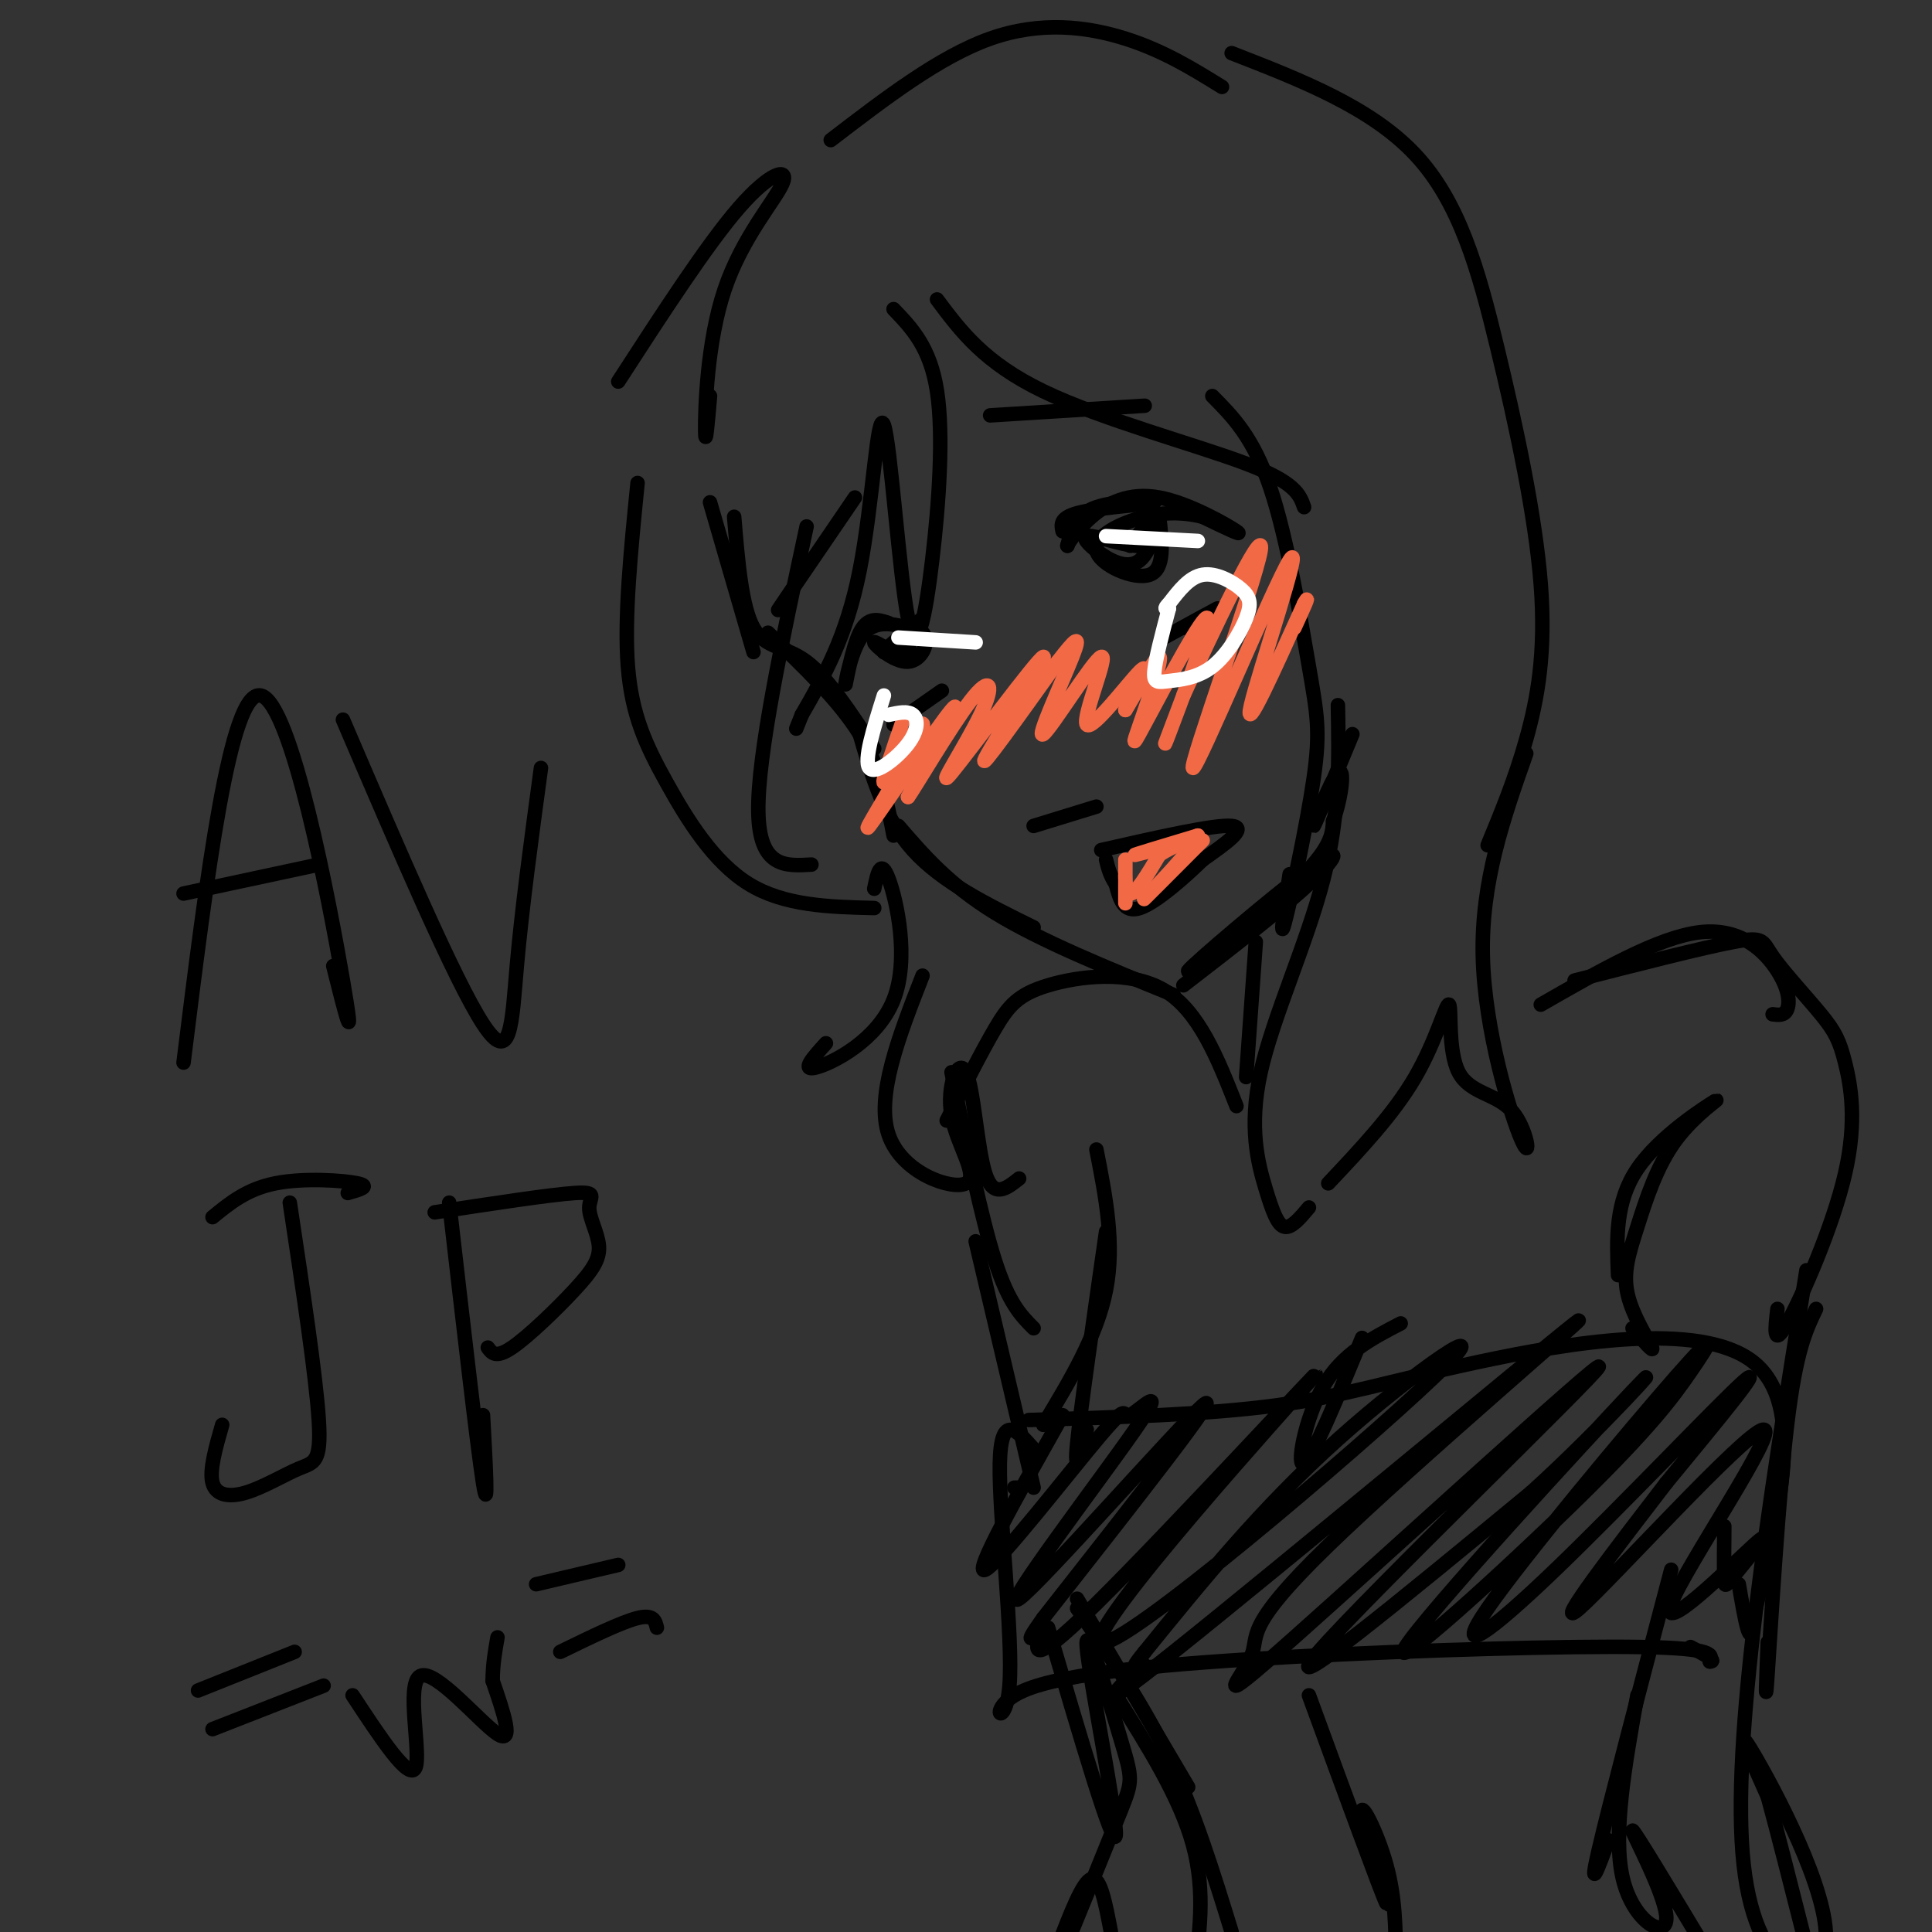 <svg viewBox='0 0 400 400' version='1.1' xmlns='http://www.w3.org/2000/svg' xmlns:xlink='http://www.w3.org/1999/xlink'><rect x="0" y="0" width="400" height="400" fill="#333333" stroke="none"/><g fill='none' stroke='#000000' stroke-width='3' stroke-linecap='round' stroke-linejoin='round'><path d='M147,104c0.000,0.000 9.000,31.000 9,31'/><path d='M152,107c0.778,9.333 1.556,18.667 4,23c2.444,4.333 6.556,3.667 11,7c4.444,3.333 9.222,10.667 14,18'/><path d='M159,131c7.333,7.000 14.667,14.000 19,21c4.333,7.000 5.667,14.000 7,21'/><path d='M178,152c2.500,8.667 5.000,17.333 11,24c6.000,6.667 15.500,11.333 25,16'/><path d='M186,171c5.250,6.083 10.500,12.167 20,18c9.500,5.833 23.250,11.417 37,17'/><path d='M245,204c10.069,-7.777 20.137,-15.553 26,-21c5.863,-5.447 7.520,-8.563 0,-3c-7.520,5.563 -24.217,19.805 -25,21c-0.783,1.195 14.348,-10.659 22,-18c7.652,-7.341 7.826,-10.171 8,-13'/><path d='M276,170c1.857,-5.155 2.500,-11.542 1,-10c-1.500,1.542 -5.143,11.012 -5,11c0.143,-0.012 4.071,-9.506 8,-19'/><path d='M220,110c-0.327,-1.482 -0.655,-2.964 4,-4c4.655,-1.036 14.292,-1.625 15,-2c0.708,-0.375 -7.512,-0.536 -12,1c-4.488,1.536 -5.244,4.768 -6,8'/><path d='M221,113c-0.367,0.242 1.716,-3.152 5,-6c3.284,-2.848 7.769,-5.152 14,-4c6.231,1.152 14.209,5.758 16,7c1.791,1.242 -2.604,-0.879 -7,-3'/><path d='M249,107c-3.026,-0.770 -7.089,-1.196 -12,0c-4.911,1.196 -10.668,4.014 -10,7c0.668,2.986 7.762,6.139 11,5c3.238,-1.139 2.619,-6.569 2,-12'/><path d='M240,107c-0.108,0.242 -1.377,6.847 -4,9c-2.623,2.153 -6.600,-0.144 -9,-2c-2.400,-1.856 -3.223,-3.269 -1,-3c2.223,0.269 7.492,2.220 10,2c2.508,-0.220 2.254,-2.610 2,-5'/><path d='M238,108c-0.333,0.000 -2.167,2.500 -4,5'/><path d='M241,132c5.167,-2.833 10.333,-5.667 11,-6c0.667,-0.333 -3.167,1.833 -7,4'/><path d='M184,129c-2.149,-0.726 -4.298,-1.452 -6,2c-1.702,3.452 -2.958,11.083 -3,11c-0.042,-0.083 1.131,-7.881 4,-11c2.869,-3.119 7.435,-1.560 12,0'/><path d='M191,131c1.694,1.659 -0.072,5.805 -3,6c-2.928,0.195 -7.019,-3.563 -7,-4c0.019,-0.437 4.148,2.447 6,3c1.852,0.553 1.426,-1.223 1,-3'/><path d='M188,133c-1.311,0.289 -5.089,2.511 -5,2c0.089,-0.511 4.044,-3.756 8,-7'/><path d='M185,150c0.000,0.000 10.000,-7.000 10,-7'/><path d='M228,176c11.750,-2.667 23.500,-5.333 27,-5c3.500,0.333 -1.250,3.667 -6,7'/><path d='M249,178c-3.600,3.533 -9.600,8.867 -13,10c-3.400,1.133 -4.200,-1.933 -5,-5'/><path d='M231,183c-1.167,-1.667 -1.583,-3.333 -2,-5'/><path d='M205,86c0.000,0.000 32.000,-2.000 32,-2'/><path d='M177,103c-6.417,9.417 -12.833,18.833 -15,22c-2.167,3.167 -0.083,0.083 2,-3'/><path d='M214,171c0.000,0.000 13.000,-4.000 13,-4'/><path d='M185,64c3.800,3.962 7.601,7.923 9,17c1.399,9.077 0.397,23.269 -1,35c-1.397,11.731 -3.189,21.000 -5,12c-1.811,-9.000 -3.641,-36.269 -5,-40c-1.359,-3.731 -2.245,16.077 -5,30c-2.755,13.923 -7.377,21.962 -12,30'/><path d='M166,148c-2.000,5.000 -1.000,2.500 0,0'/><path d='M167,109c-5.083,23.667 -10.167,47.333 -10,59c0.167,11.667 5.583,11.333 11,11'/><path d='M132,100c-1.399,13.940 -2.798,27.881 -2,38c0.798,10.119 3.792,16.417 8,24c4.208,7.583 9.631,16.452 17,21c7.369,4.548 16.685,4.774 26,5'/><path d='M181,184c0.667,-3.226 1.333,-6.452 3,-2c1.667,4.452 4.333,16.583 1,25c-3.333,8.417 -12.667,13.119 -16,14c-3.333,0.881 -0.667,-2.060 2,-5'/><path d='M191,202c-4.880,12.508 -9.761,25.015 -7,33c2.761,7.985 13.162,11.446 16,10c2.838,-1.446 -1.889,-7.800 -3,-14c-1.111,-6.200 1.393,-12.246 3,-9c1.607,3.246 2.316,15.785 4,21c1.684,5.215 4.342,3.108 7,1'/><path d='M128,79c9.217,-14.225 18.434,-28.450 25,-36c6.566,-7.550 10.482,-8.426 9,-5c-1.482,3.426 -8.360,11.153 -12,22c-3.640,10.847 -4.040,24.813 -4,29c0.040,4.187 0.520,-1.407 1,-7'/><path d='M172,29c11.267,-8.644 22.533,-17.289 33,-21c10.467,-3.711 20.133,-2.489 28,0c7.867,2.489 13.933,6.244 20,10'/><path d='M194,62c4.889,6.556 9.778,13.111 22,19c12.222,5.889 31.778,11.111 42,15c10.222,3.889 11.111,6.444 12,9'/><path d='M251,82c4.246,4.282 8.491,8.565 12,19c3.509,10.435 6.281,27.024 8,37c1.719,9.976 2.386,13.340 1,23c-1.386,9.660 -4.825,25.617 -6,30c-1.175,4.383 -0.088,-2.809 1,-10'/><path d='M277,146c0.211,11.343 0.421,22.686 -3,36c-3.421,13.314 -10.474,28.600 -13,40c-2.526,11.400 -0.526,18.915 1,24c1.526,5.085 2.579,7.738 4,8c1.421,0.262 3.211,-1.869 5,-4'/><path d='M255,11c14.419,5.611 28.839,11.222 38,21c9.161,9.778 13.064,23.724 17,40c3.936,16.276 7.906,34.882 9,49c1.094,14.118 -0.687,23.748 -3,32c-2.313,8.252 -5.156,15.126 -8,22'/><path d='M316,156c-4.683,13.294 -9.367,26.589 -9,42c0.367,15.411 5.784,32.940 8,38c2.216,5.060 1.229,-2.349 -2,-6c-3.229,-3.651 -8.701,-3.546 -11,-8c-2.299,-4.454 -1.427,-13.468 -2,-14c-0.573,-0.532 -2.592,7.420 -7,15c-4.408,7.580 -11.204,14.790 -18,22'/><path d='M260,195c0.000,0.000 -2.000,28.000 -2,28'/><path d='M256,229c-3.893,-9.875 -7.786,-19.750 -15,-24c-7.214,-4.250 -17.750,-2.875 -24,-1c-6.250,1.875 -8.214,4.250 -11,9c-2.786,4.750 -6.393,11.875 -10,19'/><path d='M197,222c3.083,15.083 6.167,30.167 9,39c2.833,8.833 5.417,11.417 8,14'/><path d='M319,208c12.214,-7.012 24.429,-14.024 33,-15c8.571,-0.976 13.500,4.083 16,8c2.500,3.917 2.571,6.690 2,8c-0.571,1.310 -1.786,1.155 -3,1'/><path d='M326,203c13.311,-3.406 26.622,-6.812 33,-8c6.378,-1.188 5.824,-0.157 8,3c2.176,3.157 7.083,8.440 10,12c2.917,3.560 3.844,5.398 5,10c1.156,4.602 2.542,11.970 0,23c-2.542,11.030 -9.012,25.723 -12,31c-2.988,5.277 -2.494,1.139 -2,-3'/><path d='M227,238c1.917,9.750 3.833,19.500 2,29c-1.833,9.500 -7.417,18.750 -13,28'/><path d='M229,255c-2.667,18.583 -5.333,37.167 -6,44c-0.667,6.833 0.667,1.917 2,-3'/><path d='M213,294c18.500,-0.565 37.000,-1.131 51,-3c14.000,-1.869 23.500,-5.042 42,-9c18.500,-3.958 46.000,-8.702 57,0c11.000,8.702 5.500,30.851 0,53'/><path d='M363,335c-0.500,7.667 -1.750,0.333 -3,-7'/><path d='M214,300c-3.401,-3.860 -6.802,-7.720 -7,3c-0.198,10.720 2.806,36.019 2,46c-0.806,9.981 -5.422,4.644 3,1c8.422,-3.644 29.883,-5.597 56,-7c26.117,-1.403 56.891,-2.258 72,-2c15.109,0.258 14.555,1.629 14,3'/><path d='M354,344c1.667,0.000 -1.167,-1.500 -4,-3'/><path d='M220,293c-9.384,16.654 -18.768,33.308 -16,32c2.768,-1.308 17.689,-20.578 24,-28c6.311,-7.422 4.011,-2.994 6,-4c1.989,-1.006 8.265,-7.445 1,3c-7.265,10.445 -28.071,37.774 -24,35c4.071,-2.774 33.020,-35.650 38,-40c4.980,-4.350 -14.010,19.825 -33,44'/><path d='M216,335c-5.052,7.068 -1.183,2.739 -1,4c0.183,1.261 -3.320,8.112 12,-7c15.320,-15.112 49.464,-52.188 45,-47c-4.464,5.188 -47.537,52.638 -44,55c3.537,2.362 53.683,-40.364 69,-55c15.317,-14.636 -4.195,-1.182 -20,13c-15.805,14.182 -27.902,29.091 -40,44'/><path d='M237,342c-5.282,6.384 1.512,0.344 -1,3c-2.512,2.656 -14.332,14.006 7,-3c21.332,-17.006 75.816,-62.370 83,-68c7.184,-5.630 -32.931,28.474 -51,46c-18.069,17.526 -14.090,18.472 -16,23c-1.910,4.528 -9.708,12.636 9,-4c18.708,-16.636 63.921,-58.017 63,-56c-0.921,2.017 -47.978,47.434 -58,59c-10.022,11.566 16.989,-10.717 44,-33'/><path d='M317,309c14.910,-13.483 30.184,-30.689 21,-21c-9.184,9.689 -42.828,46.273 -47,53c-4.172,6.727 21.127,-16.402 36,-31c14.873,-14.598 19.321,-20.666 23,-26c3.679,-5.334 6.591,-9.935 -3,1c-9.591,10.935 -31.684,37.405 -39,48c-7.316,10.595 0.146,5.314 14,-8c13.854,-13.314 34.101,-34.661 39,-39c4.899,-4.339 -5.551,8.331 -16,21'/><path d='M345,307c-9.244,12.025 -24.354,31.589 -18,26c6.354,-5.589 34.172,-36.330 38,-37c3.828,-0.670 -16.333,28.732 -19,36c-2.667,7.268 12.162,-7.598 17,-12c4.838,-4.402 -0.313,1.661 -3,5c-2.687,3.339 -2.911,3.954 -3,2c-0.089,-1.954 -0.045,-6.477 0,-11'/><path d='M335,264c-0.307,-7.593 -0.614,-15.185 4,-22c4.614,-6.815 14.147,-12.851 16,-14c1.853,-1.149 -3.976,2.590 -8,8c-4.024,5.410 -6.244,12.491 -8,18c-1.756,5.509 -3.050,9.445 -2,14c1.050,4.555 4.443,9.730 5,11c0.557,1.270 -1.721,-1.365 -4,-4'/><path d='M202,257c0.000,0.000 12.000,51.000 12,51'/><path d='M210,308c0.000,0.000 1.000,0.000 1,0'/></g>
<g fill='none' stroke='#f26946' stroke-width='3' stroke-linecap='round' stroke-linejoin='round'><path d='M187,149c-2.257,6.529 -4.514,13.058 -4,13c0.514,-0.058 3.798,-6.703 6,-10c2.202,-3.297 3.322,-3.244 0,3c-3.322,6.244 -11.087,18.681 -9,16c2.087,-2.681 14.025,-20.480 17,-24c2.975,-3.520 -3.012,7.240 -9,18'/><path d='M188,165c1.233,-1.599 8.817,-14.597 13,-20c4.183,-5.403 4.966,-3.210 2,3c-2.966,6.210 -9.682,16.438 -6,12c3.682,-4.438 17.760,-23.541 19,-24c1.240,-0.459 -10.360,17.726 -12,21c-1.640,3.274 6.680,-8.363 15,-20'/><path d='M219,137c3.586,-4.627 5.050,-6.195 3,-1c-2.050,5.195 -7.613,17.152 -6,16c1.613,-1.152 10.401,-15.412 12,-16c1.599,-0.588 -3.993,12.495 -3,14c0.993,1.505 8.569,-8.570 11,-11c2.431,-2.430 -0.285,2.785 -3,8'/><path d='M233,147c1.335,-2.020 6.171,-11.069 7,-11c0.829,0.069 -2.350,9.256 -4,14c-1.650,4.744 -1.772,5.045 2,-2c3.772,-7.045 11.439,-21.435 12,-20c0.561,1.435 -5.982,18.696 -8,24c-2.018,5.304 0.491,-1.348 3,-8'/><path d='M245,144c5.306,-11.608 17.071,-36.627 16,-30c-1.071,6.627 -14.978,44.900 -14,45c0.978,0.100 16.840,-37.973 20,-43c3.160,-5.027 -6.383,22.992 -8,30c-1.617,7.008 4.691,-6.996 11,-21'/><path d='M270,125c1.500,-2.667 -0.250,1.167 -2,5'/><path d='M233,178c-0.006,4.649 -0.012,9.298 0,9c0.012,-0.298 0.042,-5.542 0,-6c-0.042,-0.458 -0.155,3.869 1,4c1.155,0.131 3.577,-3.935 6,-8'/><path d='M240,177c3.095,-2.143 7.833,-3.500 6,-3c-1.833,0.500 -10.238,2.857 -11,3c-0.762,0.143 6.119,-1.929 13,-4'/><path d='M248,173c-0.956,2.800 -9.844,11.800 -11,13c-1.156,1.200 5.422,-5.400 12,-12'/></g>
<g fill='none' stroke='#ffffff' stroke-width='3' stroke-linecap='round' stroke-linejoin='round'><path d='M242,126c-1.390,5.248 -2.780,10.495 -3,13c-0.220,2.505 0.729,2.267 3,2c2.271,-0.267 5.863,-0.563 9,-3c3.137,-2.437 5.820,-7.014 7,-10c1.180,-2.986 0.856,-4.381 -1,-6c-1.856,-1.619 -5.245,-3.463 -8,-3c-2.755,0.463 -4.878,3.231 -7,6'/><path d='M242,125c-1.167,1.167 -0.583,1.083 0,1'/><path d='M183,144c-2.113,6.726 -4.226,13.452 -3,15c1.226,1.548 5.792,-2.083 8,-5c2.208,-2.917 2.060,-5.119 1,-6c-1.060,-0.881 -3.030,-0.440 -5,0'/><path d='M229,111c0.000,0.000 19.000,1.000 19,1'/><path d='M186,132c0.000,0.000 16.000,1.000 16,1'/></g>
<g fill='none' stroke='#000000' stroke-width='3' stroke-linecap='round' stroke-linejoin='round'><path d='M223,331c0.000,0.000 23.000,39.000 23,39'/><path d='M223,333c6.833,9.917 13.667,19.833 19,31c5.333,11.167 9.167,23.583 13,36'/><path d='M231,351c6.667,10.583 13.333,21.167 16,31c2.667,9.833 1.333,18.917 0,28'/><path d='M346,325c-6.417,24.333 -12.833,48.667 -15,58c-2.167,9.333 -0.083,3.667 2,-2'/><path d='M346,333c0.000,0.000 0.000,0.000 0,0'/><path d='M271,290c0.000,0.000 0.000,0.000 0,0'/><path d='M282,277c-5.156,12.467 -10.311,24.933 -12,26c-1.689,1.067 0.089,-9.267 4,-16c3.911,-6.733 9.956,-9.867 16,-13'/><path d='M339,351c-2.589,14.464 -5.179,28.929 -3,38c2.179,9.071 9.125,12.750 9,8c-0.125,-4.750 -7.321,-17.929 -7,-18c0.321,-0.071 8.161,12.964 16,26'/><path d='M355,404c0.000,0.000 0.000,0.000 0,0'/><path d='M376,271c-2.089,4.333 -4.178,8.667 -6,24c-1.822,15.333 -3.378,41.667 -4,51c-0.622,9.333 -0.311,1.667 0,-6'/><path d='M374,263c-7.881,48.958 -15.762,97.917 -13,123c2.762,25.083 16.167,26.292 17,16c0.833,-10.292 -10.905,-32.083 -15,-39c-4.095,-6.917 -0.548,1.042 3,9'/><path d='M366,372c1.833,6.667 4.917,18.833 8,31'/><path d='M217,337c6.788,23.097 13.576,46.195 14,43c0.424,-3.195 -5.515,-32.681 -6,-39c-0.485,-6.319 4.485,10.530 7,19c2.515,8.470 2.576,8.563 0,15c-2.576,6.437 -7.788,19.219 -13,32'/><path d='M219,403c2.583,-6.750 5.167,-13.500 7,-14c1.833,-0.500 2.917,5.250 4,11'/><path d='M271,351c7.464,20.387 14.929,40.774 16,43c1.071,2.226 -4.250,-13.708 -5,-18c-0.750,-4.292 3.071,3.060 5,10c1.929,6.940 1.964,13.470 2,20'/><path d='M38,220c4.822,-38.711 9.644,-77.422 16,-76c6.356,1.422 14.244,42.978 17,59c2.756,16.022 0.378,6.511 -2,-3'/><path d='M38,185c0.000,0.000 28.000,-6.000 28,-6'/><path d='M71,149c11.578,27.022 23.156,54.044 29,63c5.844,8.956 5.956,-0.156 7,-12c1.044,-11.844 3.022,-26.422 5,-41'/><path d='M44,252c3.556,-2.911 7.111,-5.822 13,-7c5.889,-1.178 14.111,-0.622 17,0c2.889,0.622 0.444,1.311 -2,2'/><path d='M60,249c2.715,18.035 5.429,36.070 6,45c0.571,8.930 -1.002,8.754 -4,10c-2.998,1.246 -7.423,3.912 -11,5c-3.577,1.088 -6.308,0.596 -7,-2c-0.692,-2.596 0.654,-7.298 2,-12'/><path d='M93,249c2.917,25.333 5.833,50.667 7,58c1.167,7.333 0.583,-3.333 0,-14'/><path d='M90,251c11.993,-1.835 23.985,-3.670 29,-4c5.015,-0.330 3.051,0.845 3,3c-0.051,2.155 1.811,5.289 2,8c0.189,2.711 -1.295,4.999 -5,9c-3.705,4.001 -9.630,9.715 -13,12c-3.370,2.285 -4.185,1.143 -5,0'/><path d='M41,350c0.000,0.000 20.000,-8.000 20,-8'/><path d='M44,358c0.000,0.000 23.000,-9.000 23,-9'/><path d='M73,351c5.863,8.911 11.726,17.821 13,15c1.274,-2.821 -2.042,-17.375 1,-19c3.042,-1.625 12.440,9.679 16,12c3.560,2.321 1.280,-4.339 -1,-11'/><path d='M102,348c0.000,-3.333 0.500,-6.167 1,-9'/><path d='M111,328c0.000,0.000 17.000,-4.000 17,-4'/><path d='M116,342c6.333,-3.083 12.667,-6.167 16,-7c3.333,-0.833 3.667,0.583 4,2'/></g>
</svg>